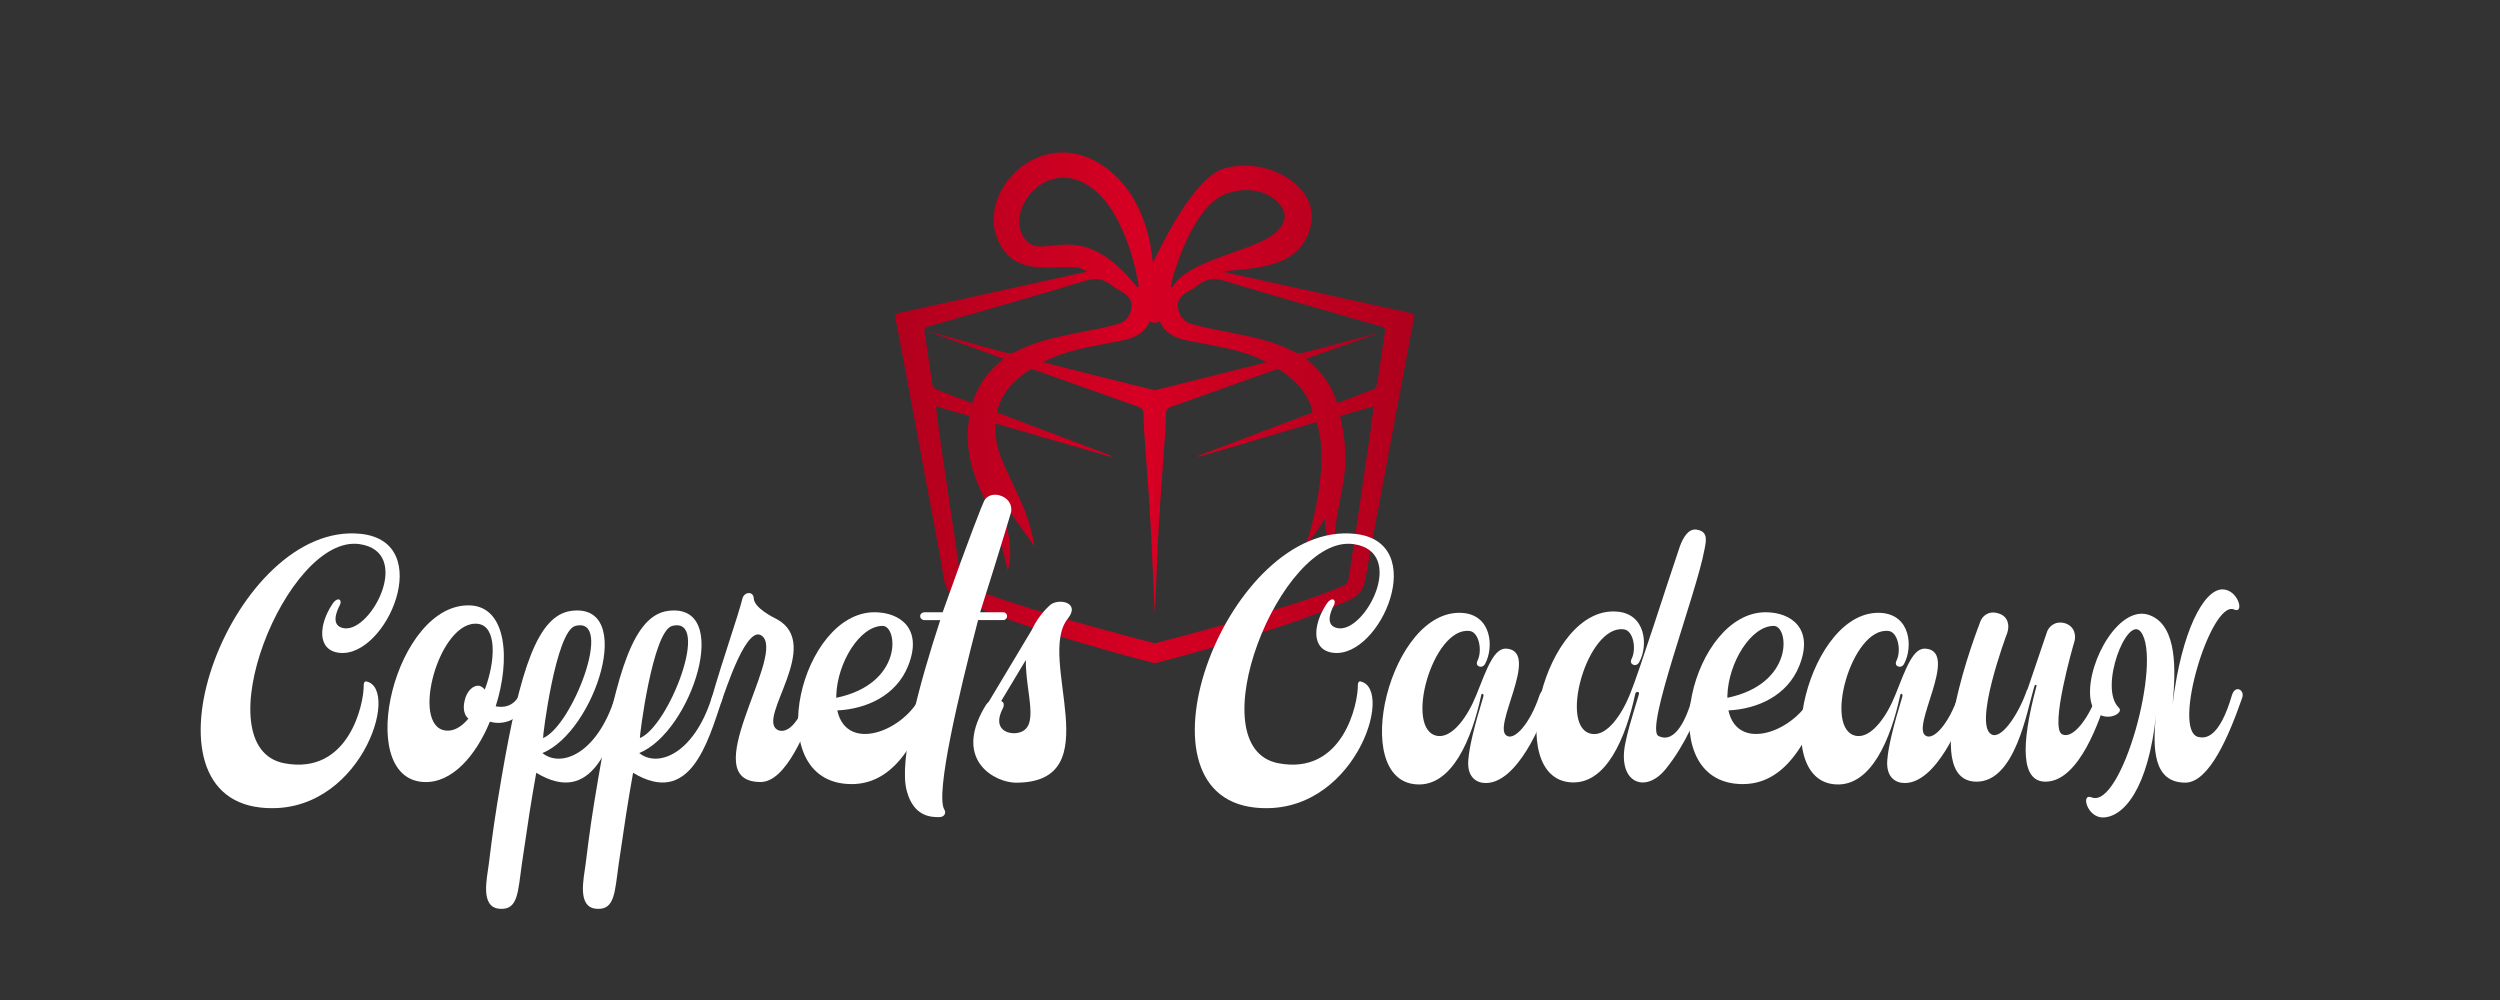 <?xml version="1.0" encoding="utf-8"?>
<!-- Generator: Adobe Illustrator 16.0.0, SVG Export Plug-In . SVG Version: 6.00 Build 0)  -->
<!DOCTYPE svg PUBLIC "-//W3C//DTD SVG 1.1//EN" "http://www.w3.org/Graphics/SVG/1.1/DTD/svg11.dtd">
<svg version="1.1" id="Calque_1" xmlns="http://www.w3.org/2000/svg" xmlns:xlink="http://www.w3.org/1999/xlink" x="0px" y="0px"
	 width="200px" height="80px" viewBox="0 0 200 80" enable-background="new 0 0 200 80" xml:space="preserve">
<rect x="0" y="0" width="200" height="80" fill="#333333" stroke="none"/>
<linearGradient id="SVGID_1_" gradientUnits="userSpaceOnUse" x1="506.44" y1="-215.732" x2="450.94" y2="-216.732" gradientTransform="matrix(1 0 0 -1 -386.96 -183.66)">
	<stop  offset="0" style="stop-color:#A3001B"/>
	<stop  offset="0.505" style="stop-color:#D60023"/>
	<stop  offset="1" style="stop-color:#A3001B"/>
</linearGradient>
<path fill="url(#SVGID_1_)" d="M112.795,25.025c-3.689-0.795-7.373-1.613-11.057-2.425c-1.334-0.294-2.668-0.587-3.937-0.866
	c2.423-0.347,6.304-0.133,7.078-3.762c0.668-3.12-3.629-5.512-6.983-4.482c-2.435,0.748-5.056,6.317-5.653,7.487
	c-0.086,0.169-0.082-4.347-3.231-7.121c-5.088-4.483-10.907,1.087-9.226,5.241c1.54,3.804,5.833,1.45,7.167,2.637
	c-1.266,0.278-2.6,0.572-3.934,0.866c-3.684,0.812-7.367,1.63-11.055,2.425c-0.306,0.066-0.385,0.171-0.339,0.416
	c0.08,0.428,0.174,0.854,0.255,1.283c0.439,2.333,0.877,4.666,1.313,7c0.372,1.985,0.741,3.971,1.11,5.957
	c0.404,2.174,0.834,4.348,1.195,6.531c0.136,0.822,0.403,1.365,1.303,1.789c5.125,2.412,15.568,5.063,15.577,5.06
	c0.008,0.004,10.451-2.646,15.578-5.06c0.898-0.424,1.166-0.967,1.301-1.789c0.361-2.183,0.793-4.354,1.197-6.531
	c0.369-1.986,0.738-3.972,1.109-5.957c0.436-2.333,0.873-4.667,1.313-7c0.082-0.428,0.176-0.854,0.256-1.283
	C113.178,25.196,113.1,25.091,112.795,25.025z M98.218,15.455c2.776-0.902,4.798,0.862,4.532,2.091
	c-0.555,2.561-7.287,2.668-8.979,5.442c-0.039-0.025-0.078-0.049-0.118-0.074C93.7,22.529,95.263,16.415,98.218,15.455z
	 M91.973,25.723c0.042,0.01,0.225,0.094,0.406,0.094c0.182,0,0.363-0.084,0.405-0.094c0.627,1.414,2.092,1.487,3.407,1.746
	c1.614,0.316,3.23,0.607,4.72,1.297c0.118,0.055,0.229,0.123,0.396,0.212c-3.016,0.762-5.958,1.516-8.909,2.24
	c-0.006,0.002-0.013,0.002-0.02,0.004c-0.007-0.002-0.015-0.002-0.021-0.004c-2.951-0.725-5.893-1.478-8.906-2.24
	c0.166-0.089,0.276-0.157,0.395-0.212c1.491-0.69,3.105-0.98,4.719-1.297C89.882,27.21,91.346,27.136,91.973,25.723z M81.797,18.813
	c-1.168-2.134,1.751-5.938,5.014-4.124c3.299,1.834,4.245,7.839,4.292,8.224c-0.039,0.025-0.079,0.049-0.118,0.074
	C86.074,16.798,83.245,21.457,81.797,18.813z M74.581,30.704c-0.216-1.388-0.399-2.781-0.619-4.168
	c-0.046-0.295,0.097-0.354,0.341-0.424c4.164-1.2,8.338-2.372,12.478-3.639c0.864-0.265,1.476-0.166,2.119,0.326
	c0.255,0.194,0.528,0.373,0.813,0.526c0.507,0.273,0.869,0.68,0.818,1.205c-0.063,0.631-0.411,1.21-1.117,1.401
	c-1.009,0.272-2.044,0.472-3.076,0.67c-1.801,0.347-3.583,0.729-5.203,1.59c-0.173,0.093-0.46,0.075-0.671,0.024
	c-1.375-0.333-6.233-1.747-6.249-1.717c1.31,0.471,4.708,1.712,6.072,2.203c-1.202,0.956-2.058,2.104-2.501,3.552
	c-0.994-0.376-1.974-0.734-2.939-1.126C74.715,31.072,74.604,30.857,74.581,30.704z M109.633,34.524
	c-0.232,1.616-0.471,3.231-0.709,4.846c-0.234,1.584-0.471,3.168-0.705,4.75c-0.113,0.752-0.211,1.506-0.35,2.252
	c-0.033,0.168-0.184,0.383-0.344,0.457c-3.648,1.696-15.146,4.639-15.146,4.639s-11.497-2.94-15.147-4.639
	c-0.16-0.074-0.31-0.289-0.342-0.457c-0.141-0.746-0.237-1.5-0.349-2.252c-0.235-1.582-0.473-3.167-0.706-4.75
	c-0.239-1.615-0.478-3.23-0.709-4.846c-0.093-0.649-0.166-1.3-0.257-2.019c0.944,0.274,1.798,0.521,2.672,0.776
	c-0.047,0.491-0.118,0.941-0.127,1.392c-0.036,1.721,0.438,3.34,1.197,4.896c0.944,1.934,1.554,3.953,1.991,6.049
	c0.599-1.414-0.208-3.964-0.376-5.483c0.487,0.799,2.048,2.807,2.535,3.606c-0.146-0.951-0.429-2.021-0.783-2.911
	c-0.527-1.324-1.21-2.595-1.77-3.909c-0.406-0.953-0.651-1.951-0.573-3.041c3.117,0.899,6.179,1.783,9.241,2.666
	c0.01-0.026,0.02-0.051,0.03-0.077c-3.048-1.157-6.097-2.313-9.158-3.475c0.328-1.497,1.323-2.54,2.601-3.392
	c0.095-0.063,0.295-0.053,0.418-0.01c2.748,0.974,5.488,1.964,8.239,2.93c0.338,0.119,0.465,0.292,0.473,0.595
	c0.01,0.405,0.014,0.812,0.042,1.216c0.133,1.907,0.278,3.813,0.409,5.72c0.063,0.927,0.113,1.855,0.168,2.783l0.281,6.221
	c0.035-0.322,0.28-6.221,0.28-6.221c0.055-0.928,0.105-1.855,0.169-2.783c0.13-1.907,0.276-3.813,0.408-5.72
	c0.029-0.404,0.033-0.811,0.044-1.216c0.007-0.304,0.134-0.477,0.472-0.595c2.751-0.965,5.492-1.956,8.24-2.93
	c0.123-0.043,0.324-0.054,0.418,0.01c1.277,0.852,2.275,1.895,2.602,3.392c-3.063,1.161-6.11,2.318-9.159,3.475
	c0.01,0.025,0.02,0.051,0.029,0.077c3.063-0.883,6.317-1.876,9.435-2.775c1.058,2.927-0.264,8.34-0.881,9.792
	c0.508-0.396,1.078-1.291,1.566-2.09c-0.045,0.901,0.24,1.737,0.676,2.426c0.268-4.78,1.633-5.705,0.539-10.62
	c0.875-0.254,1.729-0.502,2.672-0.776C109.799,33.224,109.725,33.875,109.633,34.524z M110.797,26.535
	c-0.219,1.388-0.402,2.78-0.619,4.168c-0.023,0.153-0.133,0.368-0.266,0.422c-0.965,0.392-1.945,0.75-2.939,1.126
	c-0.443-1.448-1.299-2.597-2.502-3.552c1.365-0.491,4.643-1.614,5.951-2.085c-0.016-0.03-4.752,1.266-6.127,1.599
	c-0.211,0.051-0.496,0.068-0.67-0.024c-1.619-0.861-3.403-1.243-5.204-1.59c-1.033-0.199-2.067-0.398-3.077-0.67
	c-0.706-0.191-1.055-0.77-1.116-1.401c-0.052-0.525,0.311-0.931,0.817-1.205c0.284-0.154,0.558-0.332,0.812-0.526
	c0.645-0.491,1.255-0.591,2.12-0.326c4.14,1.268,8.315,2.439,12.478,3.639C110.701,26.182,110.844,26.24,110.797,26.535z"/>
<g>
	<path fill="#FFFFFF" d="M26.589,48.327c0.436-0.654,0.845-0.354,0.572,0.137c-0.218,0.408-0.763,1.663,0.409,1.8
		c2.181,0.245,5.454-6.107,1.2-6.734c-5.862-0.846-12.625,16.277-6.026,17.531c5.181,0.982,6.38-4.799,6.353-6.244
		c0-0.217,0.082-0.326,0.218-0.299c2.781,0.6-0.573,10.935-8.453,10.088c-10.416-1.117-2.126-22.985,8.017-21.896
		c6.026,0.653,2.045,9.926-1.718,9.517C25.335,52.035,25.499,49.963,26.589,48.327z"/>
	<path fill="#FFFFFF" d="M42.817,54.898c-0.709,2.646-2.427,3.189-3.626,2.836c-1.118,2.727-3.054,4.963-5.317,4.826
		c-5.644-0.328-2.236-14.451,3.791-14.125c2.863,0.164,3.19,4.309,1.99,8.071c1.063,0.19,1.882-0.272,2.291-1.937
		C42.135,53.917,43.008,54.217,42.817,54.898z M37.473,57.489c-0.327-0.246-0.464-0.818-0.3-1.445
		c0.164-0.765,0.708-1.282,1.2-1.173c0.164,0.055,0.3,0.164,0.409,0.3c0.873-2.317,0.982-5.071-0.545-5.263
		c-3.081-0.381-5.453,8.181-2.59,8.535C36.3,58.525,36.927,58.145,37.473,57.489z"/>
	<path fill="#FFFFFF" d="M45.682,48.872c5.263-0.709,1.909,9.681-2.291,11.371c1.473,1.198,4.363,0.108,5.808-4.444
		c0.218-0.683,1.036-0.438,0.818,0.19c-1.172,3.518-2.59,8.562-7.117,5.835c-0.436,2.453-0.627,3.709-1.145,7.253
		c-0.327,2.291-0.3,3.735-1.772,3.627c-1.582-0.108-1.036-2.372-0.873-3.627c0.3-2.453,0.491-3.817,1.009-6.845
		C41.62,53.48,43.01,49.254,45.682,48.872z M43.446,59.043c2.318-0.927,5.726-9.762,2.59-8.971
		C44.455,50.454,43.392,59.043,43.446,59.043z"/>
	<path fill="#FFFFFF" d="M53.428,48.872c5.263-0.709,1.909,9.681-2.291,11.371c1.473,1.198,4.363,0.108,5.808-4.444
		c0.218-0.683,1.036-0.438,0.818,0.19c-1.172,3.518-2.59,8.562-7.117,5.835c-0.436,2.453-0.627,3.709-1.145,7.253
		c-0.327,2.291-0.3,3.735-1.772,3.627c-1.582-0.108-1.036-2.372-0.873-3.627c0.3-2.453,0.491-3.817,1.009-6.845
		C49.366,53.48,50.756,49.254,53.428,48.872z M51.192,59.043c2.318-0.927,5.726-9.762,2.59-8.971
		C52.201,50.454,51.138,59.043,51.192,59.043z"/>
	<path fill="#FFFFFF" d="M65.646,55.391c-1.173,3.217-2.781,7.17-4.799,7.17c-5.263,0,1.8-9.762,0.218-11.588
		c-1.254-1.418-3.081,4.473-3.354,5.153c-0.3,0.735-0.981,0.463-0.818-0.137c1.009-3.519,2.1-6.517,2.508-8.126
		c0.164-0.545,0.873-0.572,0.9,0c0.027,0.764,1.5,1.5,1.881,1.689c3.627,2.047-1.582,7.799-0.027,8.809
		c0.327,0.219,1.554,0.464,2.645-3.19C65.046,54.299,65.891,54.734,65.646,55.391z"/>
	<path fill="#FFFFFF" d="M74.673,55.443c-1.718,5.263-3.981,7.58-7.117,7.254c-6.653-0.709-3.436-13.717,2.399-13.717
		c2.018,0,3.899,1.281,2.699,4.281c-0.954,2.399-3.354,3.463-5.671,3.572c0.791,3.626,5.89,1.443,6.899-1.691
		c0,0,0.109-0.518,0.545-0.382C74.891,54.871,74.673,55.443,74.673,55.443z M66.902,55.635c0,0.055,0,0.109,0,0.19
		c5.372-1.117,4.936-5.753,3.708-5.753C68.783,50.072,66.983,53.018,66.902,55.635z"/>
	<path fill="#FFFFFF" d="M80.565,49.281c0,0.191-0.137,0.326-0.3,0.326h-2.018c-1.555,5.973-3.437,13.935-2.7,15.162
		c0.164,0.244,0.027,0.6-0.409,0.6c-0.572,0-2.018,0.027-2.59-2.072c-0.682-2.427,1.009-8.615,2.672-13.688h-1.281
		c-0.164,0-0.327-0.137-0.327-0.327c0-0.163,0.163-0.3,0.327-0.3h1.473c2.153-6.082,3.217-8.727,3.299-8.862
		c0.137-0.354,0.654-0.736,1.418-0.436c0.791,0.327,0.846,1.037,0.736,1.363c-0.055,0.163-0.682,2.346-2.454,7.936h1.854
		C80.428,48.98,80.565,49.118,80.565,49.281z"/>
	<path fill="#FFFFFF" d="M85.419,49.5c-2.536,3.163,3.463,13.115-4.145,13.115c-1.582,0-4.99-1.69-2.563-5.944
		c0.137-0.245,0.245-0.409,0.382-0.519l3.463-5.78c0.3-0.654,0.764-1.336,1.445-1.963C84.656,47.836,86.483,48.163,85.419,49.5z
		 M82.066,52.799l-1.964,3.271c0.055,0.056,0.082,0.082,0.137,0.109c0.108,0.137,0.055,0.381,0,0.463
		c-0.928,1.772,0.49,2.127,1.172,1.99C83.265,58.279,82.039,55.498,82.066,52.799z"/>
	<path fill="#FFFFFF" d="M106.118,48.327c0.437-0.654,0.845-0.354,0.571,0.137c-0.217,0.408-0.764,1.663,0.41,1.8
		c2.182,0.245,5.452-6.107,1.199-6.734c-5.863-0.846-12.625,16.277-6.025,17.531c5.181,0.982,6.379-4.799,6.354-6.244
		c0-0.217,0.081-0.326,0.218-0.299c2.781,0.6-0.571,10.935-8.453,10.088c-10.416-1.117-2.127-22.985,8.016-21.896
		c6.025,0.653,2.045,9.926-1.719,9.517C104.863,52.035,105.027,49.963,106.118,48.327z"/>
	<path fill="#FFFFFF" d="M123.955,55.989c-0.573,1.854-2.563,6.653-5.1,6.653c-0.709,0-1.5-0.438-1.392-1.828
		c0.082-1.063,0.464-2.672,1.2-5.07c0.082-0.273-0.137-0.301-0.164-0.137c-0.764,3.572-2.346,7.308-5.152,7.145
		c-5.48-0.301-2.154-14.18,3.682-13.716c2.289,0.19,2.508,2.728,1.771,4.09c0,0-0.163,0.3-0.463,0.19
		c-0.327-0.108-0.137-0.463-0.137-0.463c0.409-0.818,0.108-2.291-0.627-2.373c-2.974-0.381-5.317,8.045-2.536,8.398
		c1.199,0.137,2.398-1.609,3.054-3.245c0.873-2.182,1.445-3.899,2.509-3.735c2.618,0.328-1.336,6.381-0.026,6.98
		c0.628,0.327,1.827-1.009,2.563-3.189c0.189-0.573,0.463-0.52,0.6-0.491C123.928,55.279,124.091,55.525,123.955,55.989z"/>
	<path fill="#FFFFFF" d="M136.146,56.18c-0.354,0.955-1.254,3.327-2.892,5.346c-1.636,2.018-3.845,1.091-3.244-1.99
		c0.218-1.063,0.327-1.418,1.091-3.954c0.108-0.3-0.219-0.272-0.272-0.108c-0.765,3.545-2.317,7.28-5.126,7.116
		c-5.48-0.3-2.154-14.151,3.652-13.661c2.291,0.164,2.537,2.699,1.772,4.063c0,0-0.163,0.3-0.463,0.19
		c-0.327-0.138-0.138-0.465-0.138-0.465c0.41-0.816,0.138-2.29-0.627-2.371c-2.944-0.383-5.289,8.043-2.508,8.37
		c1.199,0.164,2.371-1.581,3.025-3.218c0.736-1.799,2.973-8.861,3.98-11.807c0.246-0.654,0.683-1.474,1.392-1.31
		c0.873,0.164,0.709,0.872,0.571,1.581c-0.653,3.572-4.799,14.344-3.68,14.916c1.418,0.709,2.289-1.689,2.59-2.646
		c0.19-0.545,0.408-0.735,0.627-0.682C136.173,55.635,136.311,55.744,136.146,56.18z"/>
	<path fill="#FFFFFF" d="M145.964,55.443c-1.718,5.263-3.979,7.58-7.116,7.254c-6.652-0.709-3.437-13.717,2.399-13.717
		c2.019,0,3.897,1.281,2.698,4.281c-0.953,2.399-3.354,3.463-5.672,3.572c0.791,3.626,5.891,1.443,6.898-1.691
		c0,0,0.109-0.518,0.546-0.382C146.184,54.871,145.964,55.443,145.964,55.443z M138.191,55.635c0,0.055,0,0.109,0,0.19
		c5.373-1.117,4.937-5.753,3.709-5.753C140.074,50.072,138.273,53.018,138.191,55.635z"/>
	<path fill="#FFFFFF" d="M157.475,55.989c-0.574,1.854-2.563,6.653-5.101,6.653c-0.709,0-1.499-0.438-1.392-1.828
		c0.082-1.063,0.465-2.672,1.201-5.07c0.082-0.273-0.138-0.301-0.164-0.137c-0.765,3.572-2.346,7.308-5.153,7.145
		c-5.48-0.301-2.154-14.18,3.682-13.716c2.29,0.19,2.509,2.728,1.771,4.09c0,0-0.162,0.3-0.463,0.19
		c-0.326-0.108-0.137-0.463-0.137-0.463c0.409-0.818,0.109-2.291-0.627-2.373c-2.973-0.381-5.316,8.045-2.535,8.398
		c1.199,0.137,2.398-1.609,3.053-3.245c0.873-2.182,1.445-3.899,2.51-3.735c2.617,0.328-1.336,6.381-0.027,6.98
		c0.629,0.327,1.827-1.009,2.563-3.189c0.191-0.573,0.465-0.52,0.601-0.491C157.445,55.279,157.609,55.525,157.475,55.989z"/>
	<path fill="#FFFFFF" d="M168.546,55.799c-0.546,1.69-2.183,6.734-4.907,6.734c-1.964,0-1.964-2.944-0.765-7.471
		c0.056-0.191,0.082-0.273-0.026-0.273c-0.082,0-0.082,0.082-0.137,0.246c-0.572,1.908-1.5,7.498-4.581,7.498
		c-4.745,0,0.163-12.434,0.3-12.815s0.6-0.899,1.418-0.653c0.817,0.218,0.928,0.98,0.736,1.554
		c-0.027,0.055-2.891,7.717-1.146,8.181c0.847,0.19,2.154-1.908,2.728-3.627c0,0,0,0,0.026,0c0.847-2.508,1.527-4.499,1.582-4.662
		c0.137-0.354,0.601-0.873,1.418-0.654c0.791,0.246,0.928,1.01,0.735,1.555c-0.026,0.055-1.989,6.844-0.954,7.335
		c0.846,0.409,2.072-1.228,2.754-3.054c0.164-0.491,0.354-0.52,0.547-0.465C168.52,55.253,168.684,55.335,168.546,55.799z"/>
	<path fill="#FFFFFF" d="M168.221,65.396c-1.254,0-1.771-1.963-0.898-1.608c2.398,0.981,5.672-10.935,3.953-13.226
		c-1.09-1.444-3.408,4.473-1.771,6.054c0.6,0.6-2.1,1.636-2.291-0.927c-0.218-2.836,2.428-7.5,4.854-6.437
		c2.127,0.899,1.992,4.392,1.746,7.035c0.709-5.78,2.48-9.136,3.98-9.136c1.254,0,1.8,1.992,0.928,1.609
		c-1.826-0.791-5.018,9.652-2.863,10.197c0.572,0.137,1.69,0.109,2.699-3.354c0.272-0.847,1.036-0.41,0.818,0.218
		c-1.063,3.055-2.646,6.79-4.555,6.79c-2.563,0-2.646-2.727-2.317-5.617C171.875,63.27,169.803,65.396,168.221,65.396z"/>
</g>
<g>
	<path d="M27.803-45.923c0.436-0.654,0.845-0.354,0.572,0.137c-0.218,0.408-0.763,1.663,0.409,1.799
		c2.181,0.246,5.454-6.107,1.2-6.734c-5.862-0.846-12.625,16.278-6.026,17.532c5.181,0.982,6.38-4.799,6.353-6.244
		c0-0.218,0.082-0.327,0.218-0.3c2.781,0.6-0.573,10.935-8.453,10.089C11.66-30.762,19.95-52.631,30.093-51.54
		c6.026,0.654,2.045,9.926-1.718,9.517C26.548-42.215,26.712-44.287,27.803-45.923z"/>
	<path d="M44.03-39.352c-0.709,2.646-2.427,3.19-3.626,2.836c-1.118,2.727-3.054,4.963-5.317,4.826
		c-5.644-0.327-2.236-14.451,3.791-14.124c2.863,0.163,3.19,4.308,1.99,8.071c1.063,0.19,1.882-0.273,2.291-1.937
		C43.349-40.333,44.221-40.033,44.03-39.352z M38.686-36.761c-0.327-0.246-0.464-0.818-0.3-1.445c0.164-0.764,0.708-1.282,1.2-1.173
		c0.164,0.055,0.3,0.164,0.409,0.3c0.873-2.317,0.982-5.071-0.545-5.263c-3.081-0.381-5.453,8.181-2.59,8.535
		C37.514-35.725,38.141-36.106,38.686-36.761z"/>
	<path d="M46.896-45.378c5.263-0.709,1.909,9.681-2.291,11.371c1.473,1.199,4.363,0.108,5.808-4.444
		c0.218-0.683,1.036-0.437,0.818,0.19c-1.172,3.518-2.59,8.562-7.117,5.835c-0.436,2.454-0.627,3.709-1.146,7.253
		c-0.327,2.291-0.3,3.736-1.772,3.627c-1.582-0.109-1.036-2.372-0.873-3.627c0.3-2.453,0.491-3.817,1.009-6.844
		C42.833-40.77,44.224-44.996,46.896-45.378z M44.66-35.207c2.318-0.927,5.726-9.762,2.59-8.971
		C45.668-43.796,44.605-35.207,44.66-35.207z"/>
	<path d="M54.642-45.378c5.263-0.709,1.909,9.681-2.291,11.371c1.473,1.199,4.363,0.108,5.808-4.444
		c0.218-0.683,1.036-0.437,0.818,0.19c-1.172,3.518-2.59,8.562-7.117,5.835c-0.436,2.454-0.627,3.709-1.145,7.253
		c-0.327,2.291-0.3,3.736-1.772,3.627c-1.582-0.109-1.036-2.372-0.873-3.627c0.3-2.453,0.491-3.817,1.009-6.844
		C50.579-40.77,51.97-44.996,54.642-45.378z M52.406-35.207c2.318-0.927,5.726-9.762,2.59-8.971
		C53.415-43.796,52.351-35.207,52.406-35.207z"/>
	<path d="M66.859-38.86c-1.173,3.217-2.781,7.171-4.799,7.171c-5.263,0,1.8-9.762,0.218-11.589
		c-1.254-1.418-3.081,4.473-3.354,5.154c-0.3,0.735-0.981,0.463-0.818-0.137c1.009-3.518,2.1-6.517,2.508-8.126
		c0.164-0.545,0.873-0.572,0.9,0c0.027,0.764,1.5,1.5,1.881,1.69c3.627,2.046-1.582,7.799-0.027,8.808
		c0.327,0.219,1.554,0.464,2.645-3.19C66.259-39.951,67.104-39.515,66.859-38.86z"/>
	<path d="M75.887-38.806c-1.718,5.262-3.981,7.58-7.117,7.253c-6.653-0.709-3.436-13.716,2.399-13.716
		c2.018,0,3.899,1.281,2.699,4.281c-0.954,2.399-3.354,3.463-5.671,3.572c0.791,3.626,5.89,1.444,6.899-1.691
		c0,0,0.109-0.518,0.545-0.382C76.104-39.379,75.887-38.806,75.887-38.806z M68.115-38.615c0,0.055,0,0.109,0,0.19
		c5.372-1.117,4.936-5.753,3.708-5.753C69.997-44.178,68.197-41.232,68.115-38.615z"/>
	<path d="M81.778-44.969c0,0.191-0.137,0.327-0.3,0.327H79.46c-1.555,5.972-3.437,13.934-2.7,15.161
		c0.164,0.245,0.027,0.6-0.409,0.6c-0.572,0-2.018,0.027-2.59-2.072c-0.682-2.427,1.009-8.616,2.672-13.688h-1.281
		c-0.164,0-0.327-0.136-0.327-0.327c0-0.163,0.163-0.3,0.327-0.3h1.473c2.153-6.081,3.217-8.726,3.299-8.862
		c0.137-0.354,0.654-0.736,1.418-0.436c0.791,0.327,0.846,1.036,0.736,1.363c-0.055,0.163-0.682,2.345-2.454,7.935h1.854
		C81.642-45.269,81.778-45.132,81.778-44.969z"/>
	<path d="M86.633-44.75c-2.536,3.163,3.463,13.115-4.145,13.115c-1.582,0-4.99-1.69-2.563-5.944
		c0.137-0.245,0.245-0.409,0.382-0.518l3.463-5.781c0.3-0.654,0.764-1.336,1.445-1.963C85.869-46.414,87.696-46.087,86.633-44.75z
		 M83.279-41.451l-1.964,3.272c0.055,0.055,0.082,0.082,0.137,0.108c0.108,0.137,0.055,0.382,0,0.464
		c-0.928,1.772,0.49,2.127,1.172,1.99C84.479-35.971,83.252-38.752,83.279-41.451z"/>
	<path d="M107.332-45.923c0.438-0.654,0.845-0.354,0.572,0.137c-0.219,0.408-0.764,1.663,0.408,1.799
		c2.183,0.246,5.453-6.107,1.201-6.734c-5.863-0.846-12.625,16.278-6.027,17.532c5.182,0.982,6.381-4.799,6.354-6.244
		c0-0.218,0.081-0.327,0.218-0.3c2.781,0.6-0.572,10.935-8.453,10.089c-10.416-1.117-2.126-22.986,8.018-21.896
		c6.025,0.654,2.045,9.926-1.719,9.517C106.077-42.215,106.241-44.287,107.332-45.923z"/>
	<path d="M125.169-38.261c-0.573,1.854-2.563,6.653-5.101,6.653c-0.709,0-1.498-0.437-1.391-1.827
		c0.082-1.063,0.465-2.672,1.2-5.071c0.082-0.273-0.137-0.3-0.164-0.137c-0.764,3.572-2.345,7.308-5.153,7.145
		c-5.479-0.301-2.153-14.18,3.683-13.716c2.29,0.19,2.508,2.727,1.771,4.09c0,0-0.162,0.3-0.463,0.191
		c-0.326-0.109-0.137-0.464-0.137-0.464c0.409-0.818,0.109-2.29-0.627-2.372c-2.973-0.382-5.316,8.044-2.536,8.398
		c1.2,0.136,2.399-1.609,3.054-3.245c0.873-2.182,1.445-3.899,2.51-3.735c2.617,0.327-1.336,6.38-0.027,6.98
		c0.628,0.327,1.827-1.009,2.563-3.19c0.19-0.573,0.465-0.519,0.601-0.491C125.143-38.97,125.305-38.725,125.169-38.261z"/>
	<path d="M137.359-38.07c-0.354,0.955-1.254,3.327-2.892,5.345c-1.636,2.018-3.845,1.091-3.243-1.99
		c0.217-1.063,0.326-1.418,1.09-3.954c0.108-0.3-0.219-0.272-0.272-0.109c-0.765,3.545-2.317,7.281-5.126,7.117
		c-5.48-0.3-2.154-14.151,3.652-13.661c2.291,0.164,2.537,2.699,1.772,4.063c0,0-0.163,0.3-0.463,0.19
		c-0.327-0.137-0.137-0.464-0.137-0.464c0.409-0.817,0.137-2.29-0.628-2.372c-2.944-0.382-5.289,8.044-2.508,8.371
		c1.199,0.164,2.371-1.581,3.025-3.218c0.736-1.799,2.973-8.861,3.98-11.807c0.246-0.654,0.683-1.473,1.392-1.309
		c0.873,0.164,0.709,0.872,0.572,1.581c-0.654,3.572-4.8,14.343-3.681,14.916c1.418,0.709,2.289-1.69,2.59-2.646
		c0.19-0.545,0.408-0.736,0.627-0.682C137.387-38.615,137.523-38.506,137.359-38.07z"/>
	<path d="M147.178-38.806c-1.718,5.262-3.979,7.58-7.115,7.253c-6.653-0.709-3.438-13.716,2.398-13.716
		c2.018,0,3.898,1.281,2.699,4.281c-0.954,2.399-3.354,3.463-5.672,3.572c0.791,3.626,5.89,1.444,6.898-1.691
		c0,0,0.108-0.518,0.545-0.382C147.396-39.379,147.178-38.806,147.178-38.806z M139.406-38.615c0,0.055,0,0.109,0,0.19
		c5.371-1.117,4.936-5.753,3.709-5.753C141.288-44.178,139.488-41.232,139.406-38.615z"/>
	<path d="M158.688-38.261c-0.572,1.854-2.563,6.653-5.1,6.653c-0.709,0-1.499-0.437-1.391-1.827
		c0.082-1.063,0.464-2.672,1.199-5.071c0.082-0.273-0.137-0.3-0.164-0.137c-0.764,3.572-2.344,7.308-5.152,7.145
		c-5.48-0.301-2.154-14.18,3.682-13.716c2.29,0.19,2.508,2.727,1.771,4.09c0,0-0.163,0.3-0.463,0.191
		c-0.327-0.109-0.137-0.464-0.137-0.464c0.408-0.818,0.108-2.29-0.627-2.372c-2.974-0.382-5.318,8.044-2.537,8.398
		c1.201,0.136,2.399-1.609,3.055-3.245c0.873-2.182,1.445-3.899,2.509-3.735c2.618,0.327-1.336,6.38-0.026,6.98
		c0.627,0.327,1.826-1.009,2.563-3.19c0.189-0.573,0.464-0.519,0.6-0.491C158.66-38.97,158.823-38.725,158.688-38.261z"/>
	<path d="M169.76-38.451c-0.546,1.69-2.182,6.734-4.908,6.734c-1.963,0-1.963-2.944-0.764-7.471
		c0.055-0.191,0.082-0.273-0.027-0.273c-0.082,0-0.082,0.082-0.136,0.246c-0.573,1.908-1.5,7.498-4.581,7.498
		c-4.744,0,0.163-12.434,0.301-12.815c0.135-0.382,0.6-0.899,1.418-0.654c0.816,0.218,0.926,0.981,0.735,1.554
		c-0.026,0.055-2.891,7.717-1.146,8.181c0.846,0.19,2.154-1.909,2.727-3.627c0,0,0,0,0.027,0c0.846-2.508,1.527-4.499,1.582-4.662
		c0.136-0.354,0.6-0.873,1.418-0.654c0.789,0.245,0.927,1.009,0.734,1.554c-0.027,0.055-1.99,6.844-0.953,7.335
		c0.846,0.409,2.071-1.227,2.754-3.054c0.164-0.491,0.354-0.519,0.545-0.464C169.732-38.997,169.896-38.915,169.76-38.451z"/>
	<path d="M169.436-28.854c-1.254,0-1.771-1.963-0.899-1.608c2.399,0.981,5.672-10.935,3.954-13.225
		c-1.092-1.445-3.409,4.472-1.772,6.053c0.601,0.6-2.1,1.636-2.291-0.927c-0.218-2.836,2.427-7.499,4.854-6.436
		c2.127,0.9,1.99,4.391,1.744,7.035c0.709-5.78,2.481-9.135,3.981-9.135c1.254,0,1.8,1.991,0.927,1.609
		c-1.826-0.791-5.017,9.652-2.861,10.197c0.572,0.137,1.689,0.109,2.699-3.354c0.271-0.846,1.035-0.409,0.817,0.218
		c-1.063,3.055-2.646,6.79-4.554,6.79c-2.563,0-2.646-2.727-2.318-5.617C173.089-30.98,171.018-28.854,169.436-28.854z"/>
</g>
</svg>

